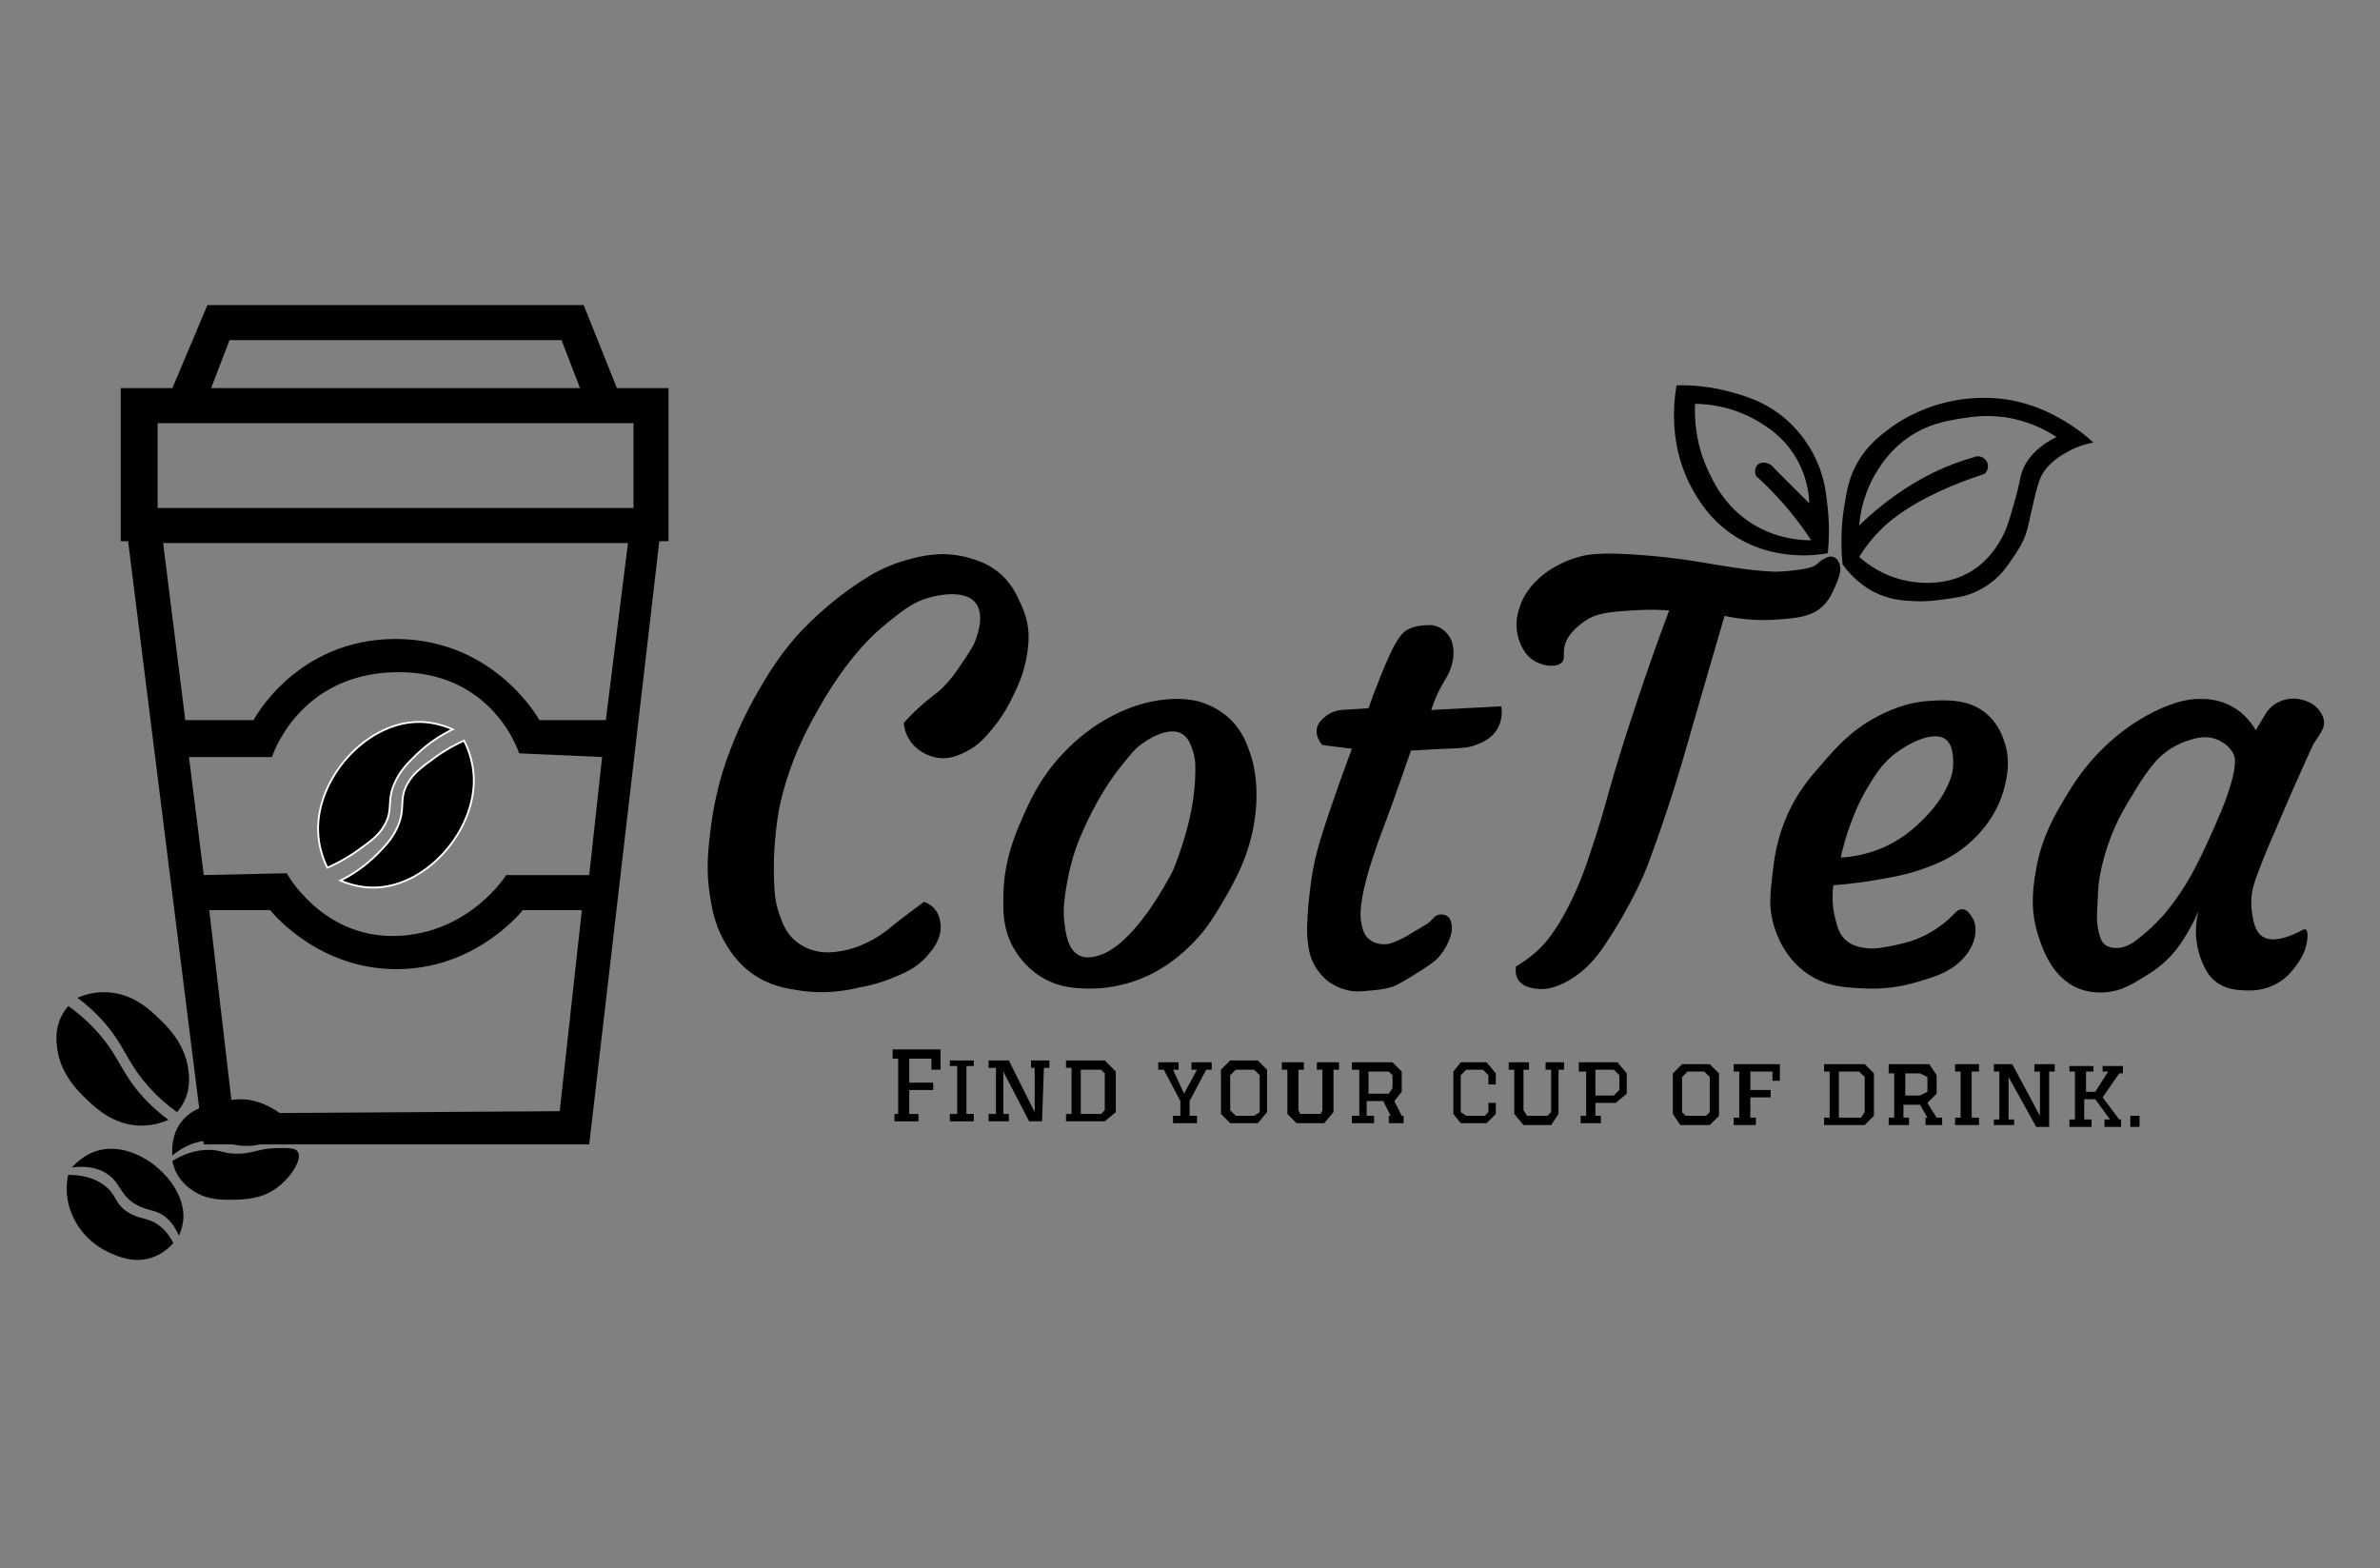 <?xml version="1.0" encoding="UTF-8" standalone="no"?>
<svg
   xmlns:dc="http://purl.org/dc/elements/1.1/"
   xmlns:cc="http://creativecommons.org/ns#"
   xmlns:rdf="http://www.w3.org/1999/02/22-rdf-syntax-ns#"
   xmlns:svg="http://www.w3.org/2000/svg"
   xmlns="http://www.w3.org/2000/svg"
   xmlns:sodipodi="http://sodipodi.sourceforge.net/DTD/sodipodi-0.dtd"
   xmlns:inkscape="http://www.inkscape.org/namespaces/inkscape"
   version="1.1"
   id="svg2"
   xml:space="preserve"
   width="1720"
   height="1133.333"
   viewBox="0 0 1720 1133.333"
   sodipodi:docname="Cottea_logo.ai"><rect x="0" y="0" width="1720" height="1133.333" fill="#808080" stroke="none"/><defs
     id="defs6"><clipPath
       clipPathUnits="userSpaceOnUse"
       id="clipPath18"><path
         d="M 0,850 H 1290 V 0 H 0 Z"
         id="path16" /></clipPath></defs><sodipodi:namedview
     pagecolor="#ffffff"
     bordercolor="#666666"
     borderopacity="1"
     objecttolerance="10"
     gridtolerance="10"
     guidetolerance="10"
     inkscape:pageopacity="0"
     inkscape:pageshadow="2"
     inkscape:window-width="640"
     inkscape:window-height="480"
     id="namedview4" /><g
     id="g10"
     inkscape:groupmode="layer"
     inkscape:label="Cottea_logo"
     transform="matrix(1.333,0,0,-1.333,0,1133.333)"><g
       id="g12"><g
         id="g14"
         clip-path="url(#clipPath18)"><path
           d="m 343.449,574.8 h -258 v 46 h 258 z m -15,-115 h -36 c 0,0 -24,44 -78,44 -54,0 -77,-44 -77,-44 h -37 l -12,96 h 252 z m -9,-84 h -45 c 0,0 -20,-32 -60,-33 -40,-1 -59,34 -59,34 l -45,-1 -8,64 h 45 c 0,0 14,45 67,46 53,1 67,-44 67,-44 l 45,-2 z m -16,-128 c -51.333,-0.333 -102.667,-0.667 -154,-1 -1.804,1.685 -5.125,4.343 -10,6 -6.141,2.088 -11.454,1.469 -14,1 -4,34.333 -8,68.667 -12,103 h 33 c 3.265,-3.896 27.86,-32.231 69,-32 40.545,0.226 64.66,28.015 68,32 h 32 c -4,-36.333 -8,-72.667 -12,-109 m -179,418 h 180 l 10,-26 h -200 z m 210,-26 -18,45 h -204 l -19,-45 h -28 v -83 h 4 l 41,-327 h 209 l 38,327 h 5 v 83 z"
           style="fill:#000000;fill-opacity:1;fill-rule:nonzero;stroke:none"
           id="path20" /><g
           id="g22"
           transform="translate(177.449,379.8)"><path
             d="M 0,0 C -2.331,4.825 -4.797,11.688 -5,20 -5.691,48.305 20.246,77.826 48,79 55.688,79.325 62.489,77.432 68,75 61.907,72.063 54.777,67.652 48,61 43.812,56.889 39.964,53.112 37,47 31.721,36.114 36.122,32.005 31,23 27.809,17.389 23.419,14.271 16,9 9.822,4.611 4.13,1.781 0,0"
             style="fill:#000000;fill-opacity:1;fill-rule:nonzero;stroke:none"
             id="path24" /></g><g
           id="g26"
           transform="translate(177.449,379.8)"><path
             d="M 0,0 C -2.331,4.825 -4.797,11.688 -5,20 -5.691,48.305 20.246,77.826 48,79 55.688,79.325 62.489,77.432 68,75 61.907,72.063 54.777,67.652 48,61 43.812,56.889 39.964,53.112 37,47 31.721,36.114 36.122,32.005 31,23 27.809,17.389 23.419,14.271 16,9 9.822,4.611 4.13,1.781 0,0 Z"
             style="fill:none;stroke:#ffffff;stroke-width:1;stroke-linecap:butt;stroke-linejoin:miter;stroke-miterlimit:10;stroke-dasharray:none;stroke-opacity:1"
             id="path28" /></g><g
           id="g30"
           transform="translate(251.601,448.701)"><path
             d="m 0,0 c 2.392,-4.795 4.946,-11.626 5.255,-19.934 1.055,-28.294 -24.502,-58.145 -52.239,-59.674 -7.684,-0.424 -14.509,1.382 -20.05,3.743 6.055,3.014 13.128,7.517 19.819,14.255 4.135,4.165 7.934,7.99 10.82,14.14 5.139,10.953 0.687,15.005 5.692,24.075 3.119,5.652 7.468,8.826 14.819,14.191 C -9.762,-4.736 -4.106,-1.834 0,0"
             style="fill:#000000;fill-opacity:1;fill-rule:nonzero;stroke:none"
             id="path32" /></g><g
           id="g34"
           transform="translate(251.601,448.701)"><path
             d="m 0,0 c 2.392,-4.795 4.946,-11.626 5.255,-19.934 1.055,-28.294 -24.502,-58.145 -52.239,-59.674 -7.684,-0.424 -14.509,1.382 -20.05,3.743 6.055,3.014 13.128,7.517 19.819,14.255 4.135,4.165 7.934,7.99 10.82,14.14 5.139,10.953 0.687,15.005 5.692,24.075 3.119,5.652 7.468,8.826 14.819,14.191 C -9.762,-4.736 -4.106,-1.834 0,0 Z"
             style="fill:none;stroke:#ffffff;stroke-width:1;stroke-linecap:butt;stroke-linejoin:miter;stroke-miterlimit:10;stroke-dasharray:none;stroke-opacity:1"
             id="path36" /></g><g
           id="g38"
           transform="translate(93.449,223.8)"><path
             d="m 0,0 c -0.284,3.429 -0.333,10.514 4,17 5.595,8.376 14.95,10.442 22,12 4.417,0.976 11.462,2.386 20,0 C 57.651,25.745 64.258,17.57 66.5,14.5 52.756,5.413 42.514,4.478 35.5,5.5 29.525,6.371 25.292,8.751 18,8 10.131,7.189 4.016,3.28 0,0"
             style="fill:#000000;fill-opacity:1;fill-rule:nonzero;stroke:none"
             id="path40" /></g><g
           id="g42"
           transform="translate(93.449,220.8)"><path
             d="m 0,0 c 3.934,2.46 10.14,5.55 18,6 8.369,0.479 9.651,-2.546 19,-2 7.957,0.465 10.156,2.84 20,3 6.054,0.099 9.614,0.157 11,-2 2.657,-4.133 -3.952,-14.401 -12,-20 -8.181,-5.691 -16.865,-5.872 -23,-6 -5.699,-0.119 -14.198,-0.296 -22,5 -1.873,1.271 -6.209,4.293 -9,10 -1.152,2.356 -1.709,4.492 -2,6"
             style="fill:#000000;fill-opacity:1;fill-rule:nonzero;stroke:none"
             id="path44" /></g><g
           id="g46"
           transform="translate(41.949,309.3)"><path
             d="m 0,0 c 3.401,1.444 9.042,3.299 16,3 14.309,-0.615 23.783,-9.892 29,-15 4.024,-3.94 12.946,-12.676 15,-26 0.552,-3.581 1.543,-10.628 -2,-18 -1.297,-2.699 -2.843,-4.695 -4,-6 -9.022,6.522 -14.888,12.971 -18.5,17.5 -8.972,11.251 -10.437,18.681 -20,30 C 9.609,-7.527 3.778,-2.788 0,0"
             style="fill:#000000;fill-opacity:1;fill-rule:nonzero;stroke:none"
             id="path48" /></g><g
           id="g50"
           transform="translate(91.357,243.094)"><path
             d="m 0,0 c -3.394,-1.461 -9.025,-3.344 -15.985,-3.079 -14.312,0.544 -23.832,9.773 -29.074,14.855 -4.044,3.921 -13.009,12.613 -15.129,25.926 -0.57,3.578 -1.596,10.62 1.911,18.01 1.283,2.706 2.819,4.709 3.97,6.019 9.054,-6.477 14.952,-12.896 18.586,-17.408 9.029,-11.206 10.53,-18.629 20.149,-29.9 C -9.646,7.479 -3.792,2.77 0,0"
             style="fill:#000000;fill-opacity:1;fill-rule:nonzero;stroke:none"
             id="path52" /></g><g
           id="g54"
           transform="translate(38.949,217.3)"><path
             d="m 0,0 c 6.16,6.708 12.157,8.756 15.5,9.5 20.468,4.557 45.127,-16.653 45,-36 -0.029,-4.466 -1.375,-8.121 -2.5,-10.5 -1.044,2.626 -2.943,6.342 -6.5,9.5 -5.512,4.895 -9.429,3.494 -16,7 -10.177,5.43 -8.695,13.012 -18,18 C 14.137,-0.697 8.631,1.161 0,0"
             style="fill:#000000;fill-opacity:1;fill-rule:nonzero;stroke:none"
             id="path56" /></g><g
           id="g58"
           transform="translate(36.949,213.3)"><path
             d="m 0,0 c 10.31,-0.036 16.356,-3.117 20,-6 6.444,-5.098 5.042,-9.313 12,-14 6.882,-4.636 11.466,-2.677 18,-8 3.677,-2.995 5.794,-6.522 7,-9 -1.958,-2.231 -5.903,-6.074 -12,-8 -9.81,-3.1 -18.446,0.894 -23,3 -4.199,1.942 -10.103,5.556 -15,12 -5.148,6.774 -6.652,13.346 -7,15 -1.363,6.479 -0.648,11.893 0,15"
             style="fill:#000000;fill-opacity:1;fill-rule:nonzero;stroke:none"
             id="path60" /></g><g
           id="g62"
           transform="translate(489.949,458.3)"><path
             d="m 0,0 c 1.888,2.096 4.939,5.336 9,9 6.612,5.964 8.362,6.25 13,11 4.056,4.154 6.54,7.851 10,13 3.867,5.755 5.8,8.632 7,12 1.115,3.128 4.885,13.715 0,20 -6.175,7.945 -22.097,3.763 -25,3 C 5.626,65.8 -0.059,61.294 -8,55 -14.111,50.156 -18.451,45.724 -21,43 -27.25,36.322 -36.188,25.312 -46,8 c -5.928,-10.461 -15.456,-27.572 -21,-52 0,0 -4.841,-21.332 -3,-47 0.183,-2.544 0.67,-7.791 3,-14 1.528,-4.071 3.067,-8.156 7,-12 5.496,-5.37 11.946,-6.628 14,-7 4,-0.725 7.074,-0.365 10,0 12.46,1.557 21.573,7.763 25.5,10.5 2.663,1.855 1.688,1.461 9.5,7.5 5.008,3.871 9.188,6.955 12,9 1.238,-0.409 3.204,-1.245 5,-3 3.682,-3.597 3.92,-8.382 4,-10 0.369,-7.413 -4.41,-12.982 -7,-16 -6.13,-7.144 -13.526,-10.105 -21,-13 -6.777,-2.625 -12.633,-3.866 -16.5,-4.5 -14.193,-3.537 -25.758,-2.584 -32.5,-1.5 -7.126,1.146 -15.92,2.561 -25,9 -9.235,6.55 -13.712,14.717 -16,19 -4.58,8.576 -5.847,15.939 -7,23 -2.169,13.282 -1.172,23.744 0,34 1.521,13.31 4.044,23.361 5,27 1.5,5.712 7.09,25.903 21,50 4.506,7.806 10.225,17.6 20,29 1.47,1.714 17.202,19.785 41,34 6.383,3.813 13.595,6.772 22,9 9.707,2.573 16.061,2.524 17.5,2.5 C 29.168,91.373 34.905,89.674 37,89 40.516,87.869 45.633,86.222 51,82 58.19,76.345 61.3,69.37 63.5,64.5 64.612,62.04 66.099,58.693 67,54 68.283,47.325 67.583,42.088 67,38 65.469,27.249 61.712,19.489 59,14 57.126,10.208 54.259,4.489 49,-2 44.54,-7.504 40.323,-12.593 33,-16 29.617,-17.574 25.04,-19.705 19,-19 17.984,-18.881 8.301,-17.589 3,-9 0.828,-5.48 0.205,-2.051 0,0"
             style="fill:#000000;fill-opacity:1;fill-rule:nonzero;stroke:none"
             id="path64" /></g><g
           id="g66"
           transform="translate(647.949,428.3)"><path
             d="M 0,0 C -0.088,-2.555 -0.464,-9.115 -2.231,-18.123 -3.507,-24.63 -4.937,-29.451 -6,-33 c -1.947,-6.501 -4.039,-12.197 -6,-17 -3.241,-6.271 -21.078,-40.079 -40,-46 -2.203,-0.689 -6.872,-2.15 -11,0 -6.374,3.32 -7.392,13.131 -8,19 -0.638,6.151 0.043,10.789 1,17 1.594,10.355 4.057,18.147 5,21 0,0 5.142,15.56 16,33 0.099,0.159 0.225,0.36 0.375,0.601 1.963,3.114 5.172,7.928 9.625,13.399 3.908,4.802 5.863,7.204 8,9 5.257,4.42 16.792,11.361 24,7 3.495,-2.115 4.802,-6.161 6,-10 C 0.305,9.816 0.221,6.487 0,0 m 30,13 c -1.811,5.414 -4.287,12.542 -11,19 -1.767,1.699 -6.898,6.307 -15,9 -2.771,0.921 -7.467,2.144 -15,2 -18.883,-0.359 -33.716,-8.884 -39,-12 -2.698,-1.59 -12.746,-7.697 -23,-19 -11.078,-12.211 -16.371,-23.845 -20,-32 -4.45,-9.999 -10.747,-24.532 -11,-44 -0.111,-8.533 -0.119,-17.344 5,-27 5.583,-10.532 13.921,-15.759 16,-17 10.029,-5.99 19.654,-5.996 27,-6 2.468,-0.001 11.693,0.13 23,4 14.47,4.954 23.617,13.044 28,17 9.783,8.83 14.929,17.399 20,26 6.642,11.265 16.241,27.957 18,51 1.179,15.457 -1.807,25.43 -3,29"
             style="fill:#000000;fill-opacity:1;fill-rule:nonzero;stroke:none"
             id="path68" /></g><g
           id="g70"
           transform="translate(741.949,466.3)"><path
             d="m 0,0 c 1.305,3.701 3.327,9.277 6,16 8.496,21.374 11.931,25.094 16,27 5.813,2.723 13.014,1.788 12.999,2 -0.008,0.114 -2.061,0.067 -3.999,0 1.249,0.143 4.199,0.31 7.388,-1.249 C 39.079,43.414 41.179,42.312 43,40 c 2.362,-2.999 2.78,-6.162 3,-8 0.122,-1.026 0.412,-4.155 -1,-9 -1.461,-5.012 -3.31,-6.943 -6,-12 -1.459,-2.742 -3.353,-6.756 -5,-12 12.666,0.667 25.333,1.333 38,2 0.315,-2.093 0.762,-7.088 -2,-12 -3.189,-5.673 -8.701,-7.754 -12,-9 -4.284,-1.618 -7.183,-1.621 -16,-2 -4.33,-0.186 -10.861,-0.496 -19,-1 -8.086,-23.393 -12.464,-35.362 -15,-42 -0.568,-1.486 -2.6,-6.776 -5,-14 -1.37,-4.123 -2.655,-7.988 -4,-13 -4.108,-15.309 -3.427,-21.373 -3,-24 0.897,-5.53 2.6,-7.741 4,-9 3.108,-2.794 7.028,-2.959 8,-3 3.364,-0.142 5.811,1.017 10,3 1.053,0.498 3.071,1.604 7,4 7.15,4.361 7.093,4.186 8,5 2.415,2.17 2.913,3.504 5,4 0.285,0.067 2.965,0.661 5,-1 1.371,-1.119 1.72,-2.667 2,-4 0.502,-2.389 0.172,-4.836 -1,-8 -2.032,-5.484 -5.176,-9.083 -6,-10 -2.562,-2.852 -6.409,-5.273 -14,-10 -7.718,-4.806 -9.74,-5.572 -11,-6 -3.781,-1.283 -6.809,-1.584 -11,-2 -5.869,-0.583 -8.905,-0.885 -13,0 -6.048,1.307 -10.032,4.257 -11,5 -0.913,0.7 -5.091,4 -8,10 -2.092,4.313 -2.521,7.944 -3,12 -0.531,4.496 -0.358,7.807 0,14 0.26,4.494 0.644,7.892 1,11 0.415,3.622 0.975,8.514 2,14 0.918,4.913 2.082,9.626 4,16 5.466,18.169 15.991,46.31 17,49 -5.334,0.667 -10.667,1.333 -16,2 -0.491,0.524 -3.926,4.307 -3,9 0.584,2.963 2.605,4.76 4,6 3.329,2.96 7.096,3.75 9,4 5,0.333 10,0.667 15,1"
             style="fill:#000000;fill-opacity:1;fill-rule:nonzero;stroke:none"
             id="path72" /></g><g
           id="g74"
           transform="translate(934.949,516.3)"><path
             d="m 0,0 c 11.671,-2.458 21.388,-2.455 28,-2 11.098,0.763 19.797,1.486 26,8 2.99,3.14 4.581,6.766 6,10 1.948,4.442 3.924,9.087 2,13 -0.33,0.671 -1.163,2.365 -3,3 -1.822,0.63 -3.659,-0.323 -5,-1 -2.05,-1.036 -3.029,-2.176 -4,-3 -1.214,-1.029 -2.95,-2.019 -10,-3 -8.339,-1.161 -13,-1 -13,-1 -13.615,0.47 -31.463,3.727 -39,5 -15.3,2.584 -26.591,3.498 -33,4 -22.468,1.761 -29.607,0.248 -34,-1 -13.186,-3.746 -20.371,-10.431 -22,-12 -2.751,-2.649 -7.47,-7.302 -10,-15 -0.991,-3.014 -2.845,-8.913 -1,-16 0.574,-2.206 2.675,-10.281 10,-14 4.509,-2.29 11.378,-3.121 14,0 1.522,1.812 0.622,3.777 1,7 0.912,7.782 8.108,12.931 11,15 6.397,4.577 13.019,5.114 26,6 8.388,0.573 15.32,0.323 20,0 -7.084,-18.9 -12.732,-35.204 -17,-48 -3.934,-11.792 -8.051,-24.136 -13,-41 -4.455,-15.18 -5.572,-20.351 -10,-34 -4.327,-13.337 -6.644,-20.398 -11,-30 -9.522,-20.983 -17.24,-28.641 -21,-32 -4.251,-3.798 -8.234,-6.383 -11,-8 -0.246,-1.296 -0.606,-4.254 1,-7 2.206,-3.771 6.615,-4.569 9,-5 5.9,-1.066 11.329,0.67 16,3 11.922,5.946 18.715,15.656 21,19 16.515,24.175 24,44 24,44 11.579,30.669 18.625,55.251 22,67 3.964,13.8 10.853,37.702 20,69"
             style="fill:#000000;fill-opacity:1;fill-rule:nonzero;stroke:none"
             id="path76" /></g><g
           id="g78"
           transform="translate(949.949,566.3)"><path
             d="m 0,0 c -14.532,9.091 -20.741,21.937 -24,29 -6.7,14.523 -7.328,27.967 -7,36 C -23.558,64.871 -9.828,63.517 4,55 8.658,52.131 16.68,47.064 23,37 29.64,26.426 30.783,16.099 31,11 24.666,17.333 18.333,23.667 12,30 9.438,33.525 5.042,33.886 3,32 1.597,30.704 1.239,28.287 2,26 8.015,20.559 14.526,13.942 21,6 25.222,0.82 28.863,-4.23 32,-9 26.081,-9.006 13.108,-8.201 0,0 M 41,8 C 40.15,16.249 39.313,24.387 35,34 29.573,46.093 21.799,53.496 19,56 7.165,66.587 -5.366,69.792 -14,72 c -10.84,2.772 -20.279,3.187 -27,3 -1.552,-8.902 -4.534,-33.262 9,-57 3.139,-5.506 9.634,-16.591 23,-25 13.62,-8.569 26.879,-9.645 32,-10 7.414,-0.515 13.634,0.208 18,1 0.6,5.815 1.017,14.116 0,24"
             style="fill:#000000;fill-opacity:1;fill-rule:nonzero;stroke:none"
             id="path80" /></g><g
           id="g82"
           transform="translate(1097.949,598.3)"><path
             d="m 0,0 c -2.995,-5.33 -2.119,-7.533 -6,-21 -2.906,-10.083 -4.405,-15.159 -8,-21 -1.862,-3.025 -6.117,-9.783 -14,-15 -15.107,-9.998 -32.072,-6.751 -36,-6 -12.95,2.479 -21.762,9.219 -26,13 2.644,4.274 6.803,10.123 13,16 2.406,2.282 6.37,5.755 13,10 15.315,9.808 32.852,16.051 42,19 1.992,1.796 2.402,4.776 1,7 -1.457,2.309 -4.48,3.191 -7,2 -7.576,-2.172 -13.947,-4.7 -19,-7 -3.053,-1.389 -14.582,-6.774 -28,-17 -6.199,-4.724 -11.194,-9.257 -15,-13 0.566,6.62 2.51,18.168 10,30 2.265,3.579 7.342,11.421 17,18 10.384,7.074 20.225,8.708 28,10 6.129,1.018 15.778,2.528 28,0 C 4.009,22.723 12.166,18.19 17,15 7.183,10.204 2.479,4.414 0,0 m 19,25 c -4.642,2.584 -13.856,7.615 -27,10 -4.066,0.738 -17.379,2.831 -34,-1 -16.873,-3.889 -27.982,-11.769 -31,-14 -5.464,-4.039 -12.558,-9.396 -18,-19 -4.355,-7.684 -5.544,-14.364 -7,-23 -1.267,-7.509 -2.362,-18.505 -1,-32 1.338,-1.894 3.3,-4.39 6,-7 4.935,-4.771 9.639,-7.296 11,-8 8.373,-4.333 16.029,-4.708 22,-5 6.245,-0.306 10.862,0.312 16,1 7.197,0.963 11.537,1.544 17,4 6.221,2.797 10.33,6.421 12,8 3.187,3.013 5.062,5.736 8,10 2.052,2.979 4.167,6.041 6,10 2.117,4.574 2.513,7.43 4,14 2.881,12.729 4.322,19.094 7,23 4.153,6.058 9.786,9.205 13,11 5.475,3.058 10.551,4.379 14,5 -4.104,3.766 -10.074,8.586 -18,13"
             style="fill:#000000;fill-opacity:1;fill-rule:nonzero;stroke:none"
             id="path84" /></g><g
           id="g86"
           transform="translate(1003.949,405.3)"><path
             d="m 0,0 c 1.654,4.288 3.942,10.146 8,17 4.132,6.981 7.959,13.447 15,19 7.229,5.703 21.361,13.213 28,8 3.64,-2.858 3.873,-8.63 4,-12 C 55.235,25.721 52.989,21.033 51,17 50.239,15.458 46.886,8.854 39,1 34.852,-3.131 27.699,-10.115 16,-15 c -4.67,-1.95 -12.223,-4.466 -22,-5 1.128,5.182 2.953,12.104 6,20 m 14,-32 c 8.871,1.545 14.851,2.586 22,5 7.658,2.586 18.607,6.283 29,16 3.611,3.377 14.133,13.478 18,30 1.209,5.167 3.014,13.339 0,23 -0.947,3.035 -3.326,10.341 -10,16 -9.537,8.087 -21.518,7.45 -30,7 C 28.702,64.241 18.415,58.89 13,56 -0.409,48.843 -8.229,39.894 -16,31 -22.447,23.622 -29.381,15.687 -35,3 c -5.77,-13.025 -7.121,-24.211 -8,-32 -1.23,-10.893 -1.916,-16.966 0,-25 0.953,-3.997 4.836,-19.267 19,-29 10.418,-7.159 20.935,-7.569 32,-8 13.567,-0.528 23.59,2.38 29,4 8.855,2.652 17.367,5.317 24,13 5.291,6.129 5.885,11.394 6,13 0.146,2.039 0.354,5.666 -2,9 -0.965,1.366 -2.462,3.933 -5,4 -2.035,0.054 -3.546,-1.496 -4,-2 -3.599,-3.79 -8.844,-8.337 -16,-12 -6.746,-3.452 -12.19,-4.584 -19,-6 -8.126,-1.689 -11.724,-1.377 -14,-1 -2.75,0.456 -6.602,1.095 -10,4 -3.68,3.146 -4.772,7.192 -6,12 -0.962,3.764 -2.042,10.011 -1,18 5.867,0.446 14.151,1.285 24,3"
             style="fill:#000000;fill-opacity:1;fill-rule:nonzero;stroke:none"
             id="path88" /></g><g
           id="g90"
           transform="translate(1207.949,420.3)"><path
             d="m 0,0 c -2.238,-6.705 -4.492,-11.804 -9,-22 -3.342,-7.558 -5.448,-11.83 -6.779,-14.461 -1.817,-3.588 -3.678,-7.268 -6.221,-11.539 -2.611,-4.386 -6.496,-10.329 -12,-17 0,0 -6.459,-7.929 -16,-15 -2.004,-1.485 -5.405,-3.866 -10,-4 -1.325,-0.038 -4.517,-0.132 -7,2 -1.224,1.05 -2.139,2.522 -3,6 -1.298,5.238 -1.119,9.56 -1,12 0.442,9.089 0.664,13.633 1,16 0.332,2.343 1.705,11.424 6,23 3.918,10.562 8.123,17.419 14,27 8.107,13.217 12.461,17.305 16,20 4.445,3.387 8.231,5.054 11,6 4.498,1.537 10.569,3.611 17,1 1.066,-0.433 6.477,-2.63 9,-8 C 3.761,19.38 5.179,15.515 0,0 M 20.999,-31.001 21,-31 c 11.843,27.413 12.632,29.679 20,46 3.235,7.169 4.854,10.753 5,11 3.396,5.743 6.478,8.58 6,13 -0.248,2.291 -1.34,3.979 -2,5 -2.522,3.899 -6.299,5.363 -8,6 -1.488,0.557 -6.867,2.347 -13,0 -4.368,-1.671 -6.926,-4.601 -8,-6 -2,-3.333 -4,-6.667 -6,-10 -1.575,2.818 -5.467,8.87 -13,13 -7.332,4.02 -14.135,4.038 -18,4 -3.267,-0.032 -9.487,-0.469 -20,-5 -4.534,-1.954 -17.339,-7.891 -31,-21 -11.115,-10.666 -17.288,-20.817 -21,-27 -5.604,-9.336 -12.879,-21.452 -16,-39 -1.6,-8.987 -3.657,-21.389 1,-36 2.146,-6.735 7.389,-23.184 22,-29 6.655,-2.649 12.95,-2.176 15,-2 7.793,0.668 13.07,3.788 20,8 4.565,2.775 10.955,6.733 17,14 3.703,4.452 6.226,8.884 8,12 2.233,3.924 3.864,7.385 5,10 -0.953,-3.645 -2.031,-9.68 -1,-17 0.786,-5.585 2.531,-10.008 4,-13 0.901,-2.034 2.666,-5.259 6,-8 5.512,-4.532 11.748,-4.777 16,-5 2.997,-0.157 10.348,-0.442 18,4 5.702,3.311 8.73,7.723 11,11 2.456,3.547 3.458,6.154 4,8 1.021,3.478 1.836,9.11 0,10 -0.721,0.35 -1.511,-0.196 -3,-1 0,0 -5.657,-3.052 -11,-4 -1.676,-0.298 -5.638,-1.001 -9,1 -4.39,2.611 -5.28,8.354 -6,13 -0.281,1.81 -0.762,5.847 0,11 0.689,4.663 3.135,10.839 7.999,22.999"
             style="fill:#000000;fill-opacity:1;fill-rule:nonzero;stroke:none"
             id="path92" /></g><g
           id="g94"
           transform="translate(483.949,281.3)"><path
             d="m 0,0 h 26 v -11 h -5 v 6 H 9 v -13 h 13 v -4 H 9 v -13 h 5 v -4 H 1 v 4 H 3 V -5 H 0 Z"
             style="fill:#000000;fill-opacity:1;fill-rule:nonzero;stroke:none"
             id="path96" /></g><g
           id="g98"
           transform="translate(518.949,272.3)"><path
             d="M 0,0 H -4 V 3 H 9 V 0 H 5 v -26 h 4 v -4 H -4 v 4 h 4 z"
             style="fill:#000000;fill-opacity:1;fill-rule:nonzero;stroke:none"
             id="path100" /></g><g
           id="g102"
           transform="translate(535.949,275.3)"><path
             d="M 0,0 V -4 H 4 V -29 H 0 v -4 h 11 v 3 1 H 8 v 23 l 14,-27 h 7 c 0.333,9.667 0.667,19.333 1,29 h 3 V 0 H 23 v -4 h 2 v -24 c -4.667,9.333 -9.333,18.667 -14,28 z"
             style="fill:#000000;fill-opacity:1;fill-rule:nonzero;stroke:none"
             id="path104" /></g><g
           id="g106"
           transform="translate(598.949,248.3)"><path
             d="m 0,0 -2,-2 h -11 v 24 h 11 l 2,-2 z m 0,27 h -21 v -4 h 3 V -2 h -3 V -6 H 0 l 6,5 v 22 z"
             style="fill:#000000;fill-opacity:1;fill-rule:nonzero;stroke:none"
             id="path108" /></g><g
           id="g110"
           transform="translate(630.949,270.3)"><path
             d="M 0,0 H -3 V 4 H 8 V 0 H 5 l 6,-13 7,13 H 15 V 4 H 26 V 0 h -3 l -9,-17 v -8 h 4 v -4 H 5 v 4 h 4 v 8 z"
             style="fill:#000000;fill-opacity:1;fill-rule:nonzero;stroke:none"
             id="path112" /></g><g
           id="g114"
           transform="translate(682.949,247.3)"><path
             d="m 0,0 -3,-2 h -10 l -3,3 v 19 l 3,3 h 10 l 3,-3 z m -1,28 h -15 l -5,-5 V -1 l 5,-5 h 15 l 5,6 v 23 z"
             style="fill:#000000;fill-opacity:1;fill-rule:nonzero;stroke:none"
             id="path116" /></g><g
           id="g118"
           transform="translate(697.949,270.3)"><path
             d="M 0,0 H -3 V 4 H 9 V 0 H 6 v -22 l 1,-2 h 11 l 1,2 V 0 H 16 V 4 H 28 V 0 h -3 v -23 l -5,-6 H 5 l -5,5 z"
             style="fill:#000000;fill-opacity:1;fill-rule:nonzero;stroke:none"
             id="path120" /></g><g
           id="g122"
           transform="translate(754.949,260.3)"><path
             d="M 0,0 -2,-3 H -13 V 9 H -2 L 0,7 Z m 5,-15 -4,8 4,5 V 9 l -5,5 h -22 v -4 h 4 v -25 h -4 v -4 h 12 v 4 h -4 v 8 h 9 l 4,-8 h -1 v -4 h 8 v 4 z"
             style="fill:#000000;fill-opacity:1;fill-rule:nonzero;stroke:none"
             id="path124" /></g><g
           id="g126"
           transform="translate(806.949,262.3)"><path
             d="m 0,0 h 4 v 6 l -5,6 h -14 l -4,-5 v -23 l 4,-5 h 14 l 5,5 v 6 H 0 v -5 l -2,-2 h -10 l -3,2 V 5 l 3,3 h 9 L 0,5 Z"
             style="fill:#000000;fill-opacity:1;fill-rule:nonzero;stroke:none"
             id="path128" /></g><g
           id="g130"
           transform="translate(817.949,274.3)"><path
             d="M 0,0 H 11 V -4 H 8 v -22 l 2,-3 h 11 l 2,2 v 23 h -3 v 4 h 10 v -4 h -3 v -24 l -4,-6 H 8 l -5,6 V -4 H 0 Z"
             style="fill:#000000;fill-opacity:1;fill-rule:nonzero;stroke:none"
             id="path132" /></g><g
           id="g134"
           transform="translate(877.949,259.3)"><path
             d="M 0,0 -3,-3 H -13 V 11 H -3 L 0,8 Z m -1,15 h -21 v -5 h 4 v -24 h -3 v -4 h 11 v 4 h -3 v 7 h 11 l 6,5 V 9 Z"
             style="fill:#000000;fill-opacity:1;fill-rule:nonzero;stroke:none"
             id="path136" /></g><g
           id="g138"
           transform="translate(926.949,247.3)"><path
             d="m 0,0 -2,-2 h -11 l -2,2 v 19 l 3,3 h 9 l 3,-3 z m 0,26 h -15 l -5,-5 V -1 l 4,-6 H 0 l 5,5 v 23 z"
             style="fill:#000000;fill-opacity:1;fill-rule:nonzero;stroke:none"
             id="path140" /></g><g
           id="g142"
           transform="translate(939.949,273.3)"><path
             d="m 0,0 h 25 v -9 h -4 v 5 H 9 v -10 h 11 v -4 H 9 v -11 h 3 v -4 H 0 v 4 H 3 V -4 H 0 Z"
             style="fill:#000000;fill-opacity:1;fill-rule:nonzero;stroke:none"
             id="path144" /></g><g
           id="g146"
           transform="translate(1010.949,247.3)"><path
             d="m 0,0 -2,-3 h -12 v 25 h 11 l 3,-3 z m 0,26 h -22 v -4 h 3 V -3 h -3 V -7 H 0 l 5,5 v 23 z"
             style="fill:#000000;fill-opacity:1;fill-rule:nonzero;stroke:none"
             id="path148" /></g><g
           id="g150"
           transform="translate(1040.949,256.3)"><path
             d="M 0,0 H -8 V 12 H 0 C 1.333,11.333 2.666,10.667 4,10 V 2 C 2.666,1.333 1.333,0.667 0,0 m 9,-12 -5,8 5,5 v 10 l -4,6 h -22 v -5 h 3 v -24 h -3 v -4 h 11 v 4 h -3 v 7 h 9 l 4,-7 H 3 v -4 h 9 v 4 z"
             style="fill:#000000;fill-opacity:1;fill-rule:nonzero;stroke:none"
             id="path152" /></g><g
           id="g154"
           transform="translate(1059.949,273.3)"><path
             d="M 0,0 H 13 V -4 H 9 v -25 h 4 v -4 H 0 v 4 H 3 V -4 H 0 Z"
             style="fill:#000000;fill-opacity:1;fill-rule:nonzero;stroke:none"
             id="path156" /></g><g
           id="g158"
           transform="translate(1080.949,273.3)"><path
             d="M 0,0 H 10 L 25,-28 V -4 H 22 V 0 H 33 V -4 H 30 V -34 H 23 L 8,-7 v -23 h 3 v -3 H 0 v 3 H 3 V -4 H 0 Z"
             style="fill:#000000;fill-opacity:1;fill-rule:nonzero;stroke:none"
             id="path160" /></g><g
           id="g162"
           transform="translate(1121.949,272.3)"><path
             d="M 0,0 V -3 H 3 V -29 H 0 v -4 h 12 v 4 H 8 v 11 h 6 l 8,-11 h -3 v -4 h 9 v 4 h -1 l -9,12 9,13 h 2 V 0 H 18 v -3 h 3 L 14,-14 H 9 v 11 h 4 v 3 z"
             style="fill:#000000;fill-opacity:1;fill-rule:nonzero;stroke:none"
             id="path164" /></g><path
           d="m 1154.949,245.3 h 5 v -6 h -5 z"
           style="fill:#000000;fill-opacity:1;fill-rule:nonzero;stroke:none"
           id="path166" /></g></g></g></svg>
